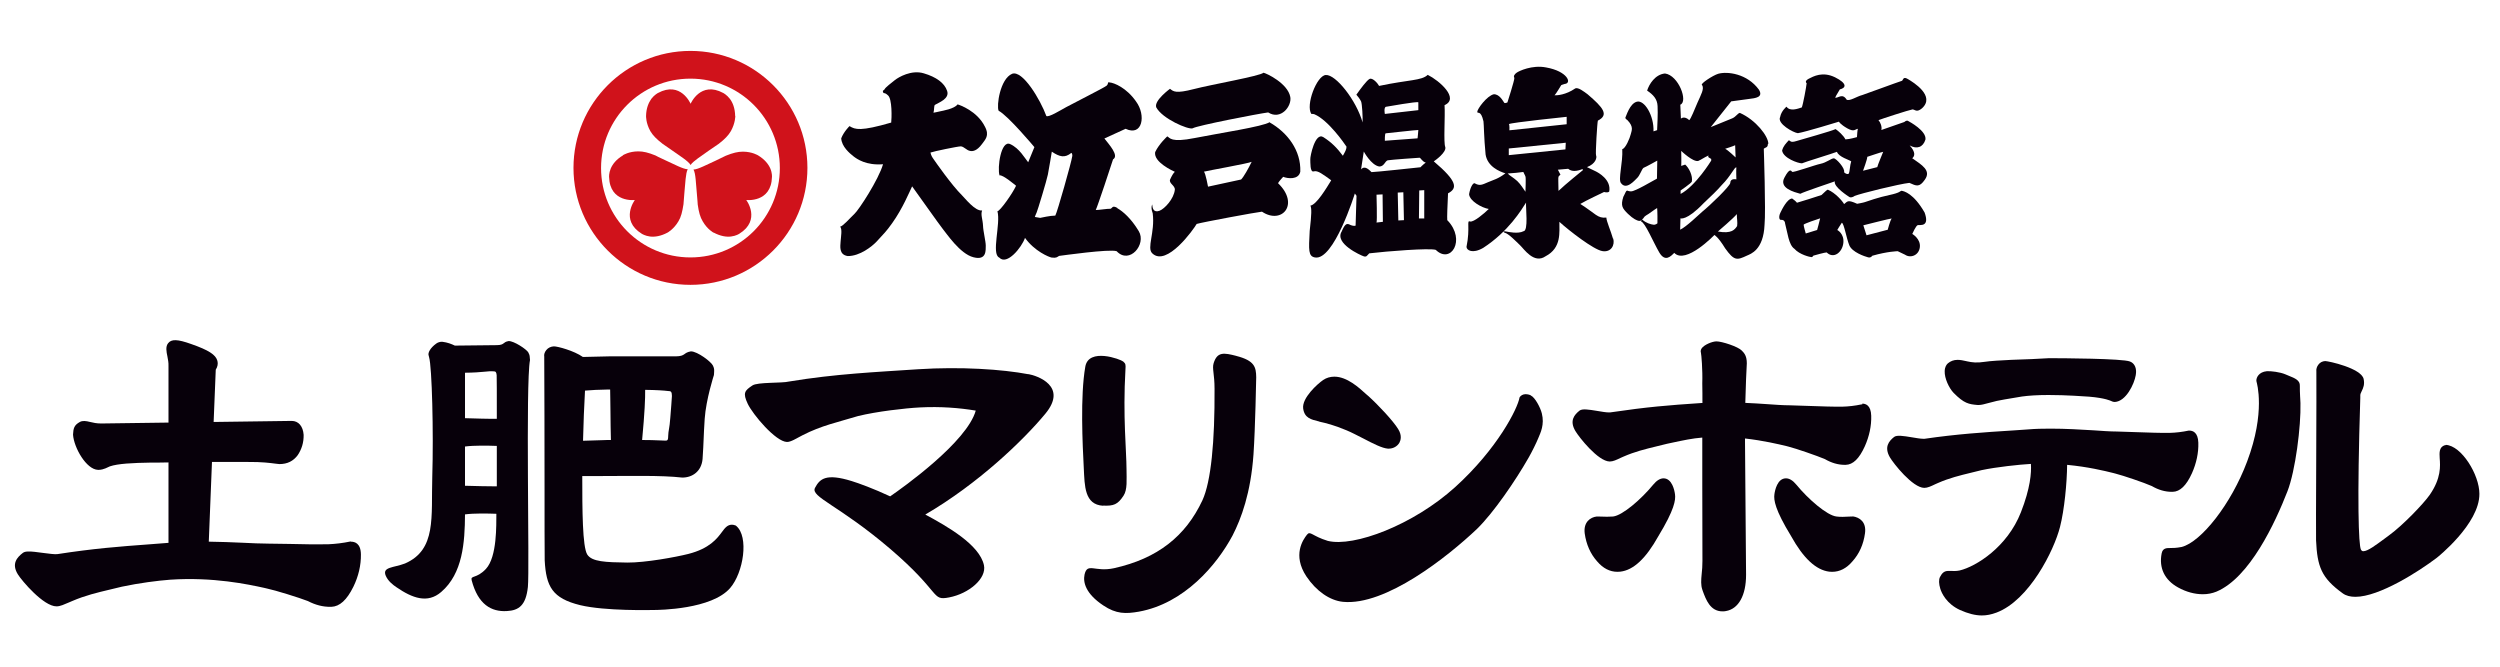<?xml version="1.0" encoding="UTF-8"?>
<svg id="_レイヤー_2" data-name="レイヤー 2" xmlns="http://www.w3.org/2000/svg" viewBox="0 0 165 44">
  <defs>
    <style>
      .cls-1 {
        fill: none;
      }

      .cls-1, .cls-2, .cls-3 {
        stroke-width: 0px;
      }

      .cls-2 {
        fill: #d0121b;
      }

      .cls-3 {
        fill: #07000a;
      }
    </style>
  </defs>
  <g id="logo">
    <g>
      <g>
        <path class="cls-3" d="M23.17,35.74s-.04,0-.05,0c-.48.1-.97.16-1.43.18h-.14c-.6.02-1.57,0-2.43-.02-.53-.01-1.03-.02-1.39-.02-.5,0-1.11-.03-1.75-.06-.68-.03-1.42-.06-2.2-.07l.21-5.26c1.04,0,1.96,0,2.16,0h.24c.89-.01,1.47.07,1.78.11.13.02.21.03.27.03.53,0,.92-.2,1.21-.59.26-.39.4-.83.39-1.34-.04-.57-.34-.92-.79-.92l-5.15.07.14-3.45c.12-.19.16-.39.11-.58-.11-.41-.58-.71-1.72-1.11-.92-.33-1.32-.34-1.54-.05-.17.22-.11.54-.04.87.04.2.08.42.07.63v3.73s-4.44.06-4.44.06c-.3,0-.53-.05-.73-.1-.28-.07-.5-.1-.68,0-.38.21-.43.42-.45.84.06.86.88,2.3,1.65,2.32h.01s.01,0,.02,0h0c.11,0,.3,0,.75-.23.53-.18,1.48-.23,2.75-.25h.5c.09,0,.32,0,.62-.01v5.31s-.02,0-.03,0l-1.16.09c-2.17.16-3.72.28-6.13.65-.16.03-.58-.03-.98-.08-.37-.05-.72-.1-.96-.09-.16,0-.27.03-.35.09-.38.29-.77.71-.33,1.42.27.43,1.69,2.11,2.55,2.11.25,0,.51-.13.82-.26l.21-.09c.86-.37,1.66-.56,2.5-.76.26-.06.52-.13.79-.19,1.13-.24,2.37-.4,3.18-.46,2.84-.19,5.16.31,6.21.54l.17.04c.54.11,2.15.61,2.71.83.5.26,1,.39,1.51.38,0,0,.04,0,.04,0,.55-.02,1.02-.45,1.45-1.32.34-.69.51-1.43.5-2.14-.01-.74-.41-.84-.66-.84Z"/>
        <path class="cls-3" d="M122.91,26.69s-.03,0-.05,0h0c-.43.09-.85.14-1.26.15-.51.01-1.45-.02-2.26-.05-.47-.02-.91-.03-1.22-.04-.44,0-.98-.04-1.54-.08-.44-.03-.9-.06-1.39-.08.01-.5.03-1.02.05-1.56l.05-1.05c0-.48-.16-.67-.33-.84-.24-.26-1.31-.61-1.68-.61-.3.01-.81.23-.97.46-.08.12-.07.23-.05.28.03.13.12,1.12.09,2.03.01.44.01.87.01,1.3-.02,0-.05,0-.08,0-2.22.15-3.5.25-6.02.62,0,0-.03,0-.08,0-.18,0-.48-.05-.77-.1-.55-.09-.98-.16-1.16-.02-.34.27-.68.66-.28,1.34.24.41,1.5,2.01,2.27,2.02.22,0,.45-.11.72-.24l.18-.08c.75-.33,1.45-.5,2.19-.68.23-.06.46-.11.69-.17l.33-.07c.75-.16,1.35-.29,2-.34,0,.1,0,.21,0,.31,0,1,0,1.83,0,2.77,0,1.25.01,2.71.01,5.06,0,.33-.02.61-.05.86-.04.41-.06.74.04,1.03l.03.09c.21.57.49,1.35,1.3,1.35.07,0,.15,0,.23-.02.83-.14,1.33-1.03,1.33-2.39l-.07-8.76v-.24c1.22.14,2.18.37,2.73.5l.15.04c.48.12,1.9.61,2.39.82.43.25.87.38,1.31.38h.06c.49-.01.9-.41,1.27-1.23.29-.65.44-1.34.42-2.01-.02-.7-.37-.8-.59-.8Z"/>
        <path class="cls-3" d="M109.8,31.57c-.23,0-.46.14-.69.42-.78.95-2.02,2.03-2.65,2.1-.21.02-.52.02-.99,0h-.09c-.42.05-.88.37-.79,1.11.1.73.38,1.36.82,1.85.39.46.84.69,1.34.69.06,0,.12,0,.19-.01.87-.1,1.69-.87,2.51-2.34,1.07-1.76,1.15-2.4,1.1-2.76-.03-.25-.19-1.06-.76-1.06Z"/>
        <path class="cls-3" d="M122.26,34.09h-.08c-.43.03-.76.03-.97,0-.63-.07-1.87-1.15-2.65-2.1-.23-.28-.46-.42-.69-.42-.57,0-.73.81-.76,1.06-.05.36.03,1,1.1,2.75.82,1.48,1.65,2.24,2.52,2.35.06,0,.13.01.19.01.5,0,.95-.23,1.34-.69.45-.5.73-1.12.83-1.86.1-.74-.36-1.05-.81-1.11Z"/>
        <path class="cls-3" d="M48.54,34.68c-.08-.03-.15-.05-.23-.05-.3,0-.47.22-.66.48-.32.43-.81,1.09-2.22,1.45-.83.21-2.85.58-4.03.57-1.43-.02-2.33-.05-2.64-.53-.32-.51-.33-2.95-.33-5.18.25,0,.56,0,1.01,0,2.04,0,4.2-.06,5.59.1.68,0,1.27-.42,1.34-1.23.08-1.17.06-1.44.14-2.65.09-1.29.61-2.89.61-2.89.02-.32.04-.39-.06-.61-.11-.26-1.03-.95-1.46-.95-.52.09-.33.32-1,.33h-4.41s-1.72.04-1.72.04c-.6-.42-1.67-.7-1.91-.7h0c-.2.01-.38.09-.5.24-.11.13-.17.3-.14.44.01.14.02,7.34.02,8.79,0,1.44,0,4.44.01,4.65.09,1.74.51,2.51,2.34,2.96,1.66.4,4.72.32,4.83.32.39,0,3.85-.04,5.07-1.45.88-1.02,1.25-3.39.4-4.1-.02-.02-.04-.03-.07-.04ZM44.35,26.09c-.02.39-.06.84-.11,1.48-.05.73-.13.82-.14,1.22,0,.38-.1.28-.47.28-.41-.02-.82-.03-1.25-.03.17-1.8.21-2.78.2-3.31.76.01,1.21.04,1.54.08.13,0,.23.02.22.3ZM40.27,25.71c0,.34.02.83.02,1.42,0,.7.02,1.43.03,1.91-.18,0-.36,0-.53.01-.56.02-.97.03-1.31.04.03-1.15.07-2.29.13-3.31.45-.04.9-.06,1.47-.07.06,0,.13,0,.19,0Z"/>
        <path class="cls-3" d="M151.81,26.23c-.01-.28-.03-.59-.02-.76.02-.37-.33-.51-.73-.67-.08-.03-.16-.06-.24-.1-.33-.14-.94-.22-1.21-.2-.53.05-.69.42-.69.61,0,.03,0,.05.01.08.02.08.61,2.01-.62,5.27-1.06,2.83-3.04,5.31-4.32,5.64-.36.07-.59.07-.77.07-.22,0-.48,0-.55.35-.19.96.19,1.76,1.08,2.25.54.3,1.1.45,1.64.45.32,0,.62-.06.89-.17,2.2-.92,3.88-4.54,4.69-6.62.53-1.36.9-4.3.86-5.83,0-.11-.01-.25-.02-.39Z"/>
        <path class="cls-3" d="M161.44,29.38s-.05,0-.07,0c-.4.12-.37.51-.35.86.04.52.1,1.32-.65,2.41-.43.62-1.83,2.06-2.69,2.68l-.31.23c-.57.42-1.1.82-1.39.82-.06,0-.11-.02-.16-.11-.15-.31-.26-3.11-.04-10.02v-.16c0-.1.05-.18.1-.29.09-.19.2-.42.12-.79-.16-.71-2.32-1.18-2.54-1.18h0c-.18.01-.34.09-.45.24-.1.13-.15.3-.13.44.01.18,0,3.22-.01,5.91-.01,2.58-.02,5.02-.01,5.24.08,1.74.35,2.48,1.76,3.5.22.16.5.23.84.23,1.57,0,4.19-1.68,5.36-2.57.03-.02,2.84-2.25,2.82-4.23,0-1.26-1.18-3.18-2.22-3.23Z"/>
        <path class="cls-3" d="M143.4,32.46c.48-.01.9-.41,1.27-1.23.29-.65.44-1.34.42-2.01-.02-.69-.37-.8-.59-.8h0s-.04,0-.05,0c-.43.09-.85.14-1.26.15-.51.01-1.45-.02-2.26-.05-.47-.02-.91-.03-1.22-.04-.44,0-.98-.04-1.55-.08-.85-.05-1.82-.11-2.83-.11-.52,0-1,.01-1.46.05l-1.02.07c-1.91.12-3.71.24-5.83.55,0,0-.03,0-.08,0-.18,0-.48-.05-.77-.1-.55-.09-.98-.16-1.16-.02-.34.27-.67.66-.28,1.34.24.41,1.5,2.01,2.27,2.02.22,0,.45-.11.72-.24l.18-.08c.75-.33,1.45-.5,2.19-.68.23-.06.46-.11.69-.17.99-.21,2.51-.37,3.23-.41.01,0,.02,0,.03,0,.04.58-.04,1.61-.66,3.19-.9,2.3-2.96,3.58-4.04,3.84-.23.05-.46.04-.61.03-.05,0-.1,0-.14,0-.28,0-.42.15-.55.4-.09.17-.08.46.02.78.09.29.41.99,1.3,1.4.54.24,1.01.36,1.44.36.32,0,.62-.06.97-.19,2.15-.81,3.79-4.08,4.19-5.65.29-1.13.46-2.92.47-4.1,1.37.13,2.45.39,3.05.54l.15.04c.48.12,1.9.6,2.39.82.43.25.87.38,1.31.38h.06Z"/>
        <path class="cls-3" d="M130.53,26.73s.05,0,.06,0c.19,0,.39-.06.65-.13l.55-.14s0,0,0,0c.16-.03.64-.13,1.66-.29.43-.06,1.02-.1,1.75-.1,1.2,0,2.35.09,2.68.11,1.08.09,1.44.28,1.44.28.06.03.15.07.26.07h0c.73-.04,1.28-1.17,1.38-1.77.02-.11.02-.2.02-.28-.02-.43-.29-.58-.4-.62-.48-.2-4.53-.22-5.35-.22l-1.14.06c-.1,0-2.42.07-3.1.18-.51.08-.84.04-1.15-.03l-.09-.02c-.18-.04-.36-.08-.55-.08-.25,0-.46.08-.64.23-.09.08-.2.23-.21.51-.02.48.29,1.13.59,1.44.69.7,1,.75,1.59.8ZM130.58,26.49h0s0,0,0,0h0Z"/>
        <path class="cls-3" d="M101.03,26.09c-.54-.23-.74.14-.74.14-.12.73-1.46,3.39-4.24,5.91-2.78,2.52-6.7,3.98-8.41,3.56-1.05-.32-1.16-.69-1.38-.41-.26.33-.97,1.34-.04,2.75.65.97,1.54,1.59,2.41,1.68,2.82.28,6.92-2.98,8.85-4.81,1.08-1.05,2.54-3.18,3.4-4.69.21-.36.53-1.01.65-1.31.14-.34.42-.88.23-1.63-.09-.37-.45-1.06-.73-1.18Z"/>
        <path class="cls-3" d="M87.08,27.83c.41.09.96.22,1.79.57.34.14.73.35,1.11.54.67.35,1.24.64,1.62.67h.06c.29,0,.56-.15.7-.39.08-.15.19-.47-.08-.9-.32-.53-1.33-1.61-1.98-2.19l-.14-.12c-.47-.43-1.26-1.15-2.09-1.15-.27,0-.52.07-.74.22-.37.25-1.42,1.19-1.32,1.89.09.62.52.72,1.06.85Z"/>
        <path class="cls-3" d="M81.6,23.49c-.82-.21-1.26-.29-1.5.48-.11.36.06.71.06,1.69.02,3.48-.23,6.12-.8,7.36-1.11,2.37-2.96,3.84-5.83,4.48-1.28.28-1.76-.4-1.95.42-.11.52.08,1.27,1.24,2.04.85.57,1.48.56,2.34.41,3-.54,5.15-3.08,6.19-5.03.57-1.11,1.2-2.8,1.38-5.35.12-1.74.18-5.09.18-5.09-.01-.67-.1-1.1-1.32-1.41Z"/>
        <path class="cls-3" d="M72.81,33.37c.69.03.96-.07,1.34-.65.27-.4.2-1.08.2-1.74,0-1.21-.25-3.48-.07-6.6.02-.29.02-.38-.15-.52-.17-.15-2.28-.93-2.5.34-.34,1.93-.18,5.17-.1,6.71.06,1.16.04,2.4,1.28,2.47Z"/>
        <path class="cls-3" d="M67.88,24.7c-1.74-.33-4.48-.51-7.28-.33-2.81.19-5.43.3-8.52.81-.46.12-2.09.03-2.42.26-.51.34-.65.49-.31,1.21.33.7,1.84,2.5,2.59,2.52.27,0,.61-.23,1.02-.44,1.26-.65,2.36-.87,3.67-1.27,1.22-.3,3.1-.52,4.09-.57,1.36-.07,2.6.03,3.68.21-.58,2.07-4.79,5.07-5.65,5.66-1.09-.51-2.08-.87-2.54-1.01-1.68-.52-2.1-.16-2.42.45-.31.6,1.57,1.13,4.97,4.03,3.42,2.93,2.68,3.43,3.88,3.2,1.31-.25,2.49-1.25,2.3-2.13-.29-1.35-2.42-2.56-3.87-3.34,3.5-2.04,6.48-4.91,7.92-6.65,1.52-1.83-.55-2.52-1.12-2.62Z"/>
        <path class="cls-3" d="M34.87,23.26c-.12-.21-.95-.76-1.3-.75-.41.07-.24.26-.78.27l-2.77.03c-.23-.11-.49-.21-.81-.25-.16-.02-.33.05-.41.11-.42.3-.57.63-.51.79.01.03.03.1.03.12.19.62.3,4.97.21,7.88-.08,2.66.29,4.82-1.8,5.73-.76.29-1.52.22-1.27.81.15.35.47.6.71.76,1.05.72,2.05,1.09,2.95.31,1.42-1.22,1.56-3.27,1.57-5.12.6-.08,1.48-.06,2.07-.04-.01.71.06,2.83-.69,3.64-.63.67-1.03.4-.94.75.42,1.6,1.3,2.09,2.32,2.03.79-.04,1.26-.37,1.39-1.59.12-1.14-.16-13.41.14-14.98-.02-.25-.01-.31-.11-.49ZM32.59,24.51c.11,0,.17.03.19.25.01.12.01,1.35.01,2.88-.48.01-1.48-.02-2.1-.04,0-.92,0-1.72,0-2.07,0-.31,0-.65,0-.93,1.19-.01,1.52-.13,1.9-.09ZM30.69,32.07c0-.22,0-.48,0-.75,0-.44,0-1.11,0-1.85.61-.08,1.51-.06,2.1-.04,0,.96,0,1.9,0,2.67-.49,0-1.48-.02-2.09-.04Z"/>
      </g>
      <g>
        <g>
          <path class="cls-2" d="M45.57,3.36c-4.26,0-7.72,3.46-7.72,7.72s3.46,7.72,7.72,7.72,7.72-3.46,7.72-7.72-3.46-7.72-7.72-7.72ZM45.57,16.99c-3.26,0-5.9-2.64-5.9-5.9s2.64-5.9,5.9-5.9,5.9,2.64,5.9,5.9-2.64,5.9-5.9,5.9Z"/>
          <path class="cls-2" d="M48.52,7.65c-.01-.51-.16-.88-.35-1.13-.2-.26-.43-.38-.43-.38-1.51-.82-2.16.71-2.16.71,0,0-.65-1.53-2.16-.71,0,0-.23.12-.43.38-.18.25-.34.62-.35,1.13,0,0-.02.46.28,1,.17.29.41.53.81.84,0,0,.28.19.62.43.48.34,1.09.72,1.23.97h0c.15-.25.75-.62,1.23-.97.35-.24.63-.43.63-.43.4-.31.64-.56.8-.84.3-.54.29-1,.29-1Z"/>
          <path class="cls-2" d="M41.11,10.26c-.44.26-.68.58-.8.86-.13.31-.11.56-.11.56.05,1.72,1.7,1.52,1.7,1.52,0,0-1,1.33.46,2.23,0,0,.22.14.54.18.31.04.71-.02,1.16-.26,0,0,.41-.22.72-.75.17-.28.25-.61.33-1.12,0,0,.02-.33.06-.76.06-.59.08-1.3.22-1.55h0c-.29,0-.92-.34-1.45-.58-.39-.17-.68-.33-.68-.33-.47-.19-.8-.27-1.13-.27-.62,0-1.01.25-1.01.25Z"/>
          <path class="cls-2" d="M47.1,15.35c.45.24.85.3,1.15.26.33-.04.54-.18.54-.18,1.46-.9.47-2.23.46-2.23,0,0,1.65.2,1.7-1.52,0,0,.02-.26-.11-.56-.12-.28-.37-.6-.8-.86,0,0-.39-.25-1.01-.25-.33,0-.66.08-1.13.27,0,0-.3.15-.68.33-.54.24-1.16.58-1.45.58h0c.15.25.16.96.22,1.55.04.42.06.76.06.76.07.5.16.83.33,1.11.31.54.72.75.72.75Z"/>
        </g>
        <g>
          <path class="cls-3" d="M56.08,8.33c.36.22.71.35,2.74-.24.03-.24.08-1.6-.23-1.81-.25-.24-.27-.03-.32-.25-.02-.07.08-.06.12-.15.04-.1.45-.42.68-.6.23-.18,1.08-.69,1.9-.44.82.24,1.37.64,1.54,1.16.18.52-.56.77-.8.92-.08.05-.04.32-.1.52.16-.02.26-.06.43-.09.17-.04.94-.16,1.16-.46.15.04,1.29.44,1.8,1.46.33.61.02.86-.19,1.16-.34.46-.62.49-.79.45-.23-.04-.4-.29-.61-.3-.19,0-1.79.33-2,.41.06.23.1.28.21.44.11.16,1.18,1.7,1.87,2.38.18.17.87,1.07,1.33,1-.11.28.04.58.06,1.01.01.36.18,1.03.18,1.31-.01.28.08,1-.81.77-.89-.22-1.79-1.59-2.02-1.86-.22-.27-1.8-2.51-2.03-2.82-.18.37-.62,1.45-1.31,2.42-.42.59-.53.67-1.03,1.22-.3.32-1.11.97-1.91.96-.59-.09-.49-.64-.47-.96.02-.32.12-.82-.03-.98.19-.03.65-.57.94-.84.29-.26,1.6-2.27,1.89-3.28-1.11.09-1.72-.34-1.96-.53-.24-.19-.77-.63-.8-1.18.17-.44.54-.8.54-.8Z"/>
          <path class="cls-3" d="M73.74,13.72c-.35-.19-.31.02-.45.06-.15-.02-.79.09-.97.08.11-.21,1.02-2.95,1.14-3.34.42-.25-.27-.99-.57-1.38.22-.09,1.29-.6,1.4-.64,1.12.53,1.36-.9.69-1.8-.62-.9-1.45-1.24-1.75-1.26-.16-.05-.04.08-.2.22-.16.13-2.24,1.18-2.66,1.41-.42.23-1.14.68-1.31.59-.4-1.09-1.57-3.05-2.26-2.79-.8.34-1.04,2.13-.89,2.44.62.32,2.36,2.4,2.36,2.4,0,0-.31.77-.41,1-.22-.26-.57-.92-1.19-1.2-.61-.28-.86,1.58-.7,2.07.18-.09,1.09.68,1.09.68-.23.51-1.07,1.69-1.23,1.68.23.82-.42,2.83.12,3.06.5.54,1.48-.66,1.7-1.3.63.88,1.58,1.27,1.76,1.3.32.04.35-.03.49-.11.17-.02,3.33-.47,3.8-.31.84.9,1.98-.45,1.46-1.32-.51-.85-1.05-1.31-1.42-1.52ZM70.76,10.35c-.03.29-.98,3.66-1.11,3.88-.35,0-.88.13-1,.15-.15-.02-.3-.05-.35-.06,0,0,.07-.21.12-.3.05-.09.67-2.13.74-2.5.06-.29.26-1.51.26-1.51.52.35.86.43,1.29.08,0,0,.1.06.05.27Z"/>
          <g>
            <path class="cls-3" d="M77.22,5.86c.23.18.37.33,1.57.02,1.2-.31,4.37-.86,4.6-1.08.18.03,1.6.69,1.77,1.6.11.61-.63,1.55-1.46,1.02-.63.08-4.71.87-4.99,1.05-.28.1-2-.63-2.4-1.39-.15-.45.91-1.22.91-1.22Z"/>
            <path class="cls-3" d="M83.8,8.06c-.41.29-3.34.73-4.95,1.05-1.6.32-1.63-.02-1.81-.11,0,0-.54.49-.8,1.04-.11.66,1.15,1.23,1.3,1.3-.1.09-.19.24-.31.5-.11.26.33.4.31.68-.06.6-.67,1.26-1.01,1.39-.39.14-.47-.15-.48-.42-.07.13-.07.32.03.59.16,1.28-.41,2.28-.03,2.64.95.92,2.74-1.6,2.93-1.94.36-.11,3.97-.78,4.31-.81,1.31.88,2.51-.49,1.06-1.88.06-.12.34-.42.34-.42.29.12,1.02.21,1.13-.34.05-1.39-.83-2.57-2.02-3.25ZM81.9,11.85c-.34.08-2.17.47-2.17.47,0,0-.16-.88-.27-.99.26-.07,2.97-.55,3.15-.65-.2.42-.54,1.02-.7,1.17Z"/>
          </g>
          <path class="cls-3" d="M95.52,14.54c-.02-.19.01-.94.05-1.78.63-.33.63-.78-.94-2.11.12-.08.84-.6.76-.94-.13-.29,0-2.02-.05-2.77,1-.44-.34-1.62-1.11-2-.41.39-1.22.31-3.21.73-.1-.19-.44-.56-.63-.46-.19.1-.58.63-.87,1.04.07.07.24.29.31.44.07.15.12,1.09.1,1.39-.41-1.46-1.77-3.18-2.43-3.13-.6.04-1.34,2-.95,2.57,0,0,.12-.01.2.02.92.39,1.98,1.93,2.12,2.14,0,.18-.1.35-.24.6-.39-.52-.74-.88-1.29-1.23-.55-.35-.88,1.3-.86,1.47.01.18-.03.88.23.79.26-.08.61.2,1.15.59-.31.51-.97,1.61-1.37,1.67.08.2.08.53-.05,1.67-.07,1.28-.09,1.67.34,1.75,1.25.25,2.64-4.22,2.64-4.22l.11.15c0,.19-.06,1.75-.06,1.97-.13.05-.33-.03-.42-.08-.17-.07-.29-.03-.5.47-.49.79,1.26,1.57,1.44,1.63.21.08.24-.06.38-.19,1.18-.14,3.98-.36,4.39-.23.99.97,2.01-.65.78-1.94ZM91.46,7.05c.19-.03,2.03-.36,2.15-.3v.52c-.15.02-2.21.25-2.21.25,0,0-.08-.4.06-.47ZM93.61,8.58c0,.08-.05.55-.05.55l-2.16.16s-.01-.45.05-.49c.13-.01,2.07-.23,2.16-.22ZM90.85,14.69c.05-.12,0-1.84,0-1.84l.4-.02.02,1.81-.43.05ZM92.29,14.54l-.04-1.83.37-.02.04,1.84-.37.02ZM93.99,14.42h-.34l.02-1.85.33-.02v1.88ZM93.74,11.04s-3.06.33-3.22.32c-.15-.14-.44-.47-.69-.18l.18-1.18s.48.9,1.02.99c.33,0,.37-.35.56-.41.24-.04,2.03-.17,2.1-.17s.19.27.41.32c-.2.15-.36.32-.36.32Z"/>
          <path class="cls-3" d="M106.46,15.76c-.14-.5-.44-1.17-.44-1.4-.59.06-.68-.24-1.72-.9.32-.2,1.57-.79,1.57-.79,0,0,.23.08.34-.03.14-.78-.71-1.25-.93-1.35-.22-.1-.36-.17-.54-.26.58-.22.67-.63.6-.78-.05-.09.08-2.2.12-2.29.75-.38.35-.86-.68-1.74-.22-.16-.63-.49-.82-.38-.61.42-1.19.46-1.36.45.09-.08.44-.67.44-.67,0,0,.14-.06.23-.08.5-.04.19-.84-1.23-1.09-.92-.18-1.79.24-1.93.34-.15.1-.24.24-.16.35.01.16-.46,1.62-.46,1.62,0,0-.17.08-.21.02-.09-.12-.31-.57-.69-.56-.45.1-1.09.97-1.09,1.16.01.17.23-.17.41.63.03.22.03,1.06.14,2.19.13.8.92,1.12,1.31,1.24-.51.38-.77.42-1.14.58-.4.17-.55.27-.9.07-.12-.01-.29.3-.36.73.04.45.85.9,1.3.97-.34.33-.98.87-1.23.83-.26-.12.02.4-.24,1.67,0,.22.39.48,1.1.07,1.67-1.08,2.54-2.53,2.83-2.99-.03.33.17,1.87-.17,1.89-.35.19-1.02.04-1.13.02-.11-.03-.28-.02-.11.08.23.03.8.62,1.01.82.25.23.92,1.27,1.69.73,1.07-.56.9-1.6.91-2.27.65.59,2.25,1.83,2.83,1.93.58.1.85-.39.72-.84ZM103.4,7.71v.49s-3.78.4-3.78.4c0,0,.02-.33-.03-.41.13-.1,3.81-.48,3.81-.48ZM100.69,12.67c-.15-.21-.32-.5-.55-.72-.25-.23-.54-.38-.63-.5.26-.01.86-.07,1.03-.1.03.09.1.18.14.3.04.12,0,.84,0,1.01ZM99.58,10.23v-.43l3.76-.38-.02.44-3.74.38ZM102.86,12.59c0-.43-.03-.86,0-.92.02-.06.13-.14.13-.14l-.17-.33c.22-.01.57-.06.68-.06.24.21.59.16.94.02.04.04.03.07.03.07,0,0-1.19.96-1.6,1.36Z"/>
          <path class="cls-3" d="M116.71,9.49c0-.5-.82-1.57-1.88-2.04-.15.03-.26.26-.5.36-.24.1-1.42.58-1.42.58l1.35-1.7s.78-.11,1.18-.16c.4-.05.96-.1.65-.61-.78-1.07-2.09-1.22-2.69-1.05-.34.1-1.21.67-1.07.74.18.23-.08.67-.29,1.15-.21.49-.44,1.08-.55,1.17-.33-.31-.55-.1-.55-.1l-.04-.92c.53-.2-.11-1.94-1.01-2.06-.65.06-1.05.71-1.18,1.13.4.27.67.55.69,1.02.03.51-.02,1.33-.03,1.59l-.24.08c.04-1.05-.6-2.08-1.09-1.96-.48.12-.71.96-.76,1.04,0,0-.05.07.13.18.44.45.27.7.22.93-.05.23-.35.96-.56.98.05.9-.29,2.03-.08,2.25.35.48.9-.19,1.07-.35.17-.16.3-.58.41-.66.16-.06.91-.48.91-.48l-.02,1.19c-.3.16-1.44.84-1.7.84-.12.01-.26-.05-.26-.05-.1.01-.11.14-.26.41-.19.6-.06.76.3,1.12.36.35.61.45.73.47.12.02.17-.06.17-.06l-.03.1c.26.05.81,1.37,1.2,2.04.39.66.76.26.99.03.76.79,2.65-1.18,2.65-1.18,0,0,.24.11.71.88.6.84.78.79,1.44.48.24-.11,1.09-.36,1.16-2.04.09-.87-.05-5.01-.05-5.01.1-.1.27-.06.27-.32ZM109.39,14.74s-.12.11-.26.09c-.15-.01-.52-.12-.73-.33-.05-.03,0-.04,0-.04.09-.04.08-.15.24-.24.22-.12.49-.35.73-.49.02.09.03.98.02,1.01ZM114.52,9.58l.03.81s-.52-.5-.69-.57c0,0,.57-.18.67-.24ZM110.91,12.58s.7-.48.75-.59c.08-.39-.2-.93-.44-1.13,0,0-.08.04-.26.09.02-.15,0-.99,0-.99,0,0,.79.76,1.13.66.24-.11.32-.19.67-.36l-.02.1s.13.1.2.13v.11s-1.02,1.67-2.02,2.2v-.23ZM112.33,13.99c-.19.16-1.04.99-1.44,1.17l.02-.75s.4.18,1.52-.99c.55-.52.86-.81,1.2-1.2.63-.63.84-1.21.97-1.17-.02.13,0,.79,0,.79,0,0-.4-.1-.4.23-.03.23-1.34,1.49-1.86,1.91ZM114.65,14.92c-.16.24-.37.52-1.27.36,0,0,1.07-.91,1.25-1.15,0,.32.06.53.02.79Z"/>
          <g>
            <path class="cls-3" d="M126.19,10.46c.19-.15.26-.4-.15-.86.47.26.88.13,1.04-.39.08-.57-1.04-1.17-1.15-1.23-.11-.06-.24.07-.24.07l-1.52.53c.05-.21-.05-.49-.19-.65.19-.08,2.01-.67,2.25-.71.18.02.27.22.62-.07.91-.82-.59-1.73-.91-1.92-.32-.2-.31,0-.4.1-.32.1-2.48.9-2.62.94-.39.1-.83.42-1.04.31-.28-.45-.54-.1-.76-.13.03-.08.07-.15.31-.55.42-.1.5-.39-.32-.8-.83-.4-1.42-.06-1.74.1-.31.17-.13.29-.13.29-.02.23-.24,1.41-.32,1.6-.25.08-.78.29-1.01-.05,0,0-.34.27-.42.68-.22.44.88,1.04,1.17,1.07.5-.08,2.71-.76,2.71-.76,0,0,.08.17.55.44.47.26.5.06.7.03-.03.08-.05.39-.06.55-.11.02-.42.13-.76.15-.13-.26-.47-.56-.65-.68-.26.13-2.19.67-2.59.79-.41.13-.39-.03-.5-.05-.18.2-.37.38-.44.68.08.5,1.05.84,1.31.84.16-.08,2.04-.65,2.31-.76.11.34.84.54.94.63-.08.23-.1.7-.15.79-.05.1-.26.02-.32-.08.08-.25-.52-.91-.68-.91s-.48.28-.87.36c-.39.08-1.81.6-1.88.53-.06-.06-.15-.29-.5.37-.4.71.65.97,1.04,1.08.23-.13,2.06-.74,2.28-.82-.11.36.94,1.02.94,1.02.1.08.26.02.37-.06.39-.16,2.94-.79,3.61-.86.47.21.66.31,1.02-.21.44-.61-.2-.97-.82-1.41ZM123.9,11.03c-.18.04-.94.24-.94.24,0,0,.29-.78.28-.92.11-.03.9-.31,1.05-.33-.06.16-.36.86-.39,1.01Z"/>
            <path class="cls-3" d="M127.02,14.02c-.72-1.25-1.35-1.41-1.53-1.43-.08.02-.08.13-.78.28-.69.14-1.52.43-1.63.47-.11.04-.51.11-.51.11-.62-.28-.62-.17-.86.02-.1-.19-.57-.74-1.07-.95-.07,0-.23.18-.42.35-.21.07-1.51.49-1.62.51-.08-.11-.28-.25-.32-.28-.33.02-.67.72-.78.95-.11.23-.08.46.03.46.05,0,.27-.03.29.26.15.54.23,1.4.61,1.65.34.39,1.04.55,1.13.55s.07-.07.13-.1c.06-.02.79-.22.87-.21.46.45,1.03,0,1.1-.62.07-.62-.4-.86-.4-.86,0,0,.2-.34.3-.48.15.06.3,1.01.49,1.48.18.47,1.04.75,1.23.8.18.05.24-.04.29-.1,1.01-.29,1.68-.3,1.68-.3,0,0,.18.09.48.23.36.25.92.05.98-.5.06-.55-.5-.87-.5-.87,0,0,.24-.55.36-.58.12-.04.83.17.44-.87ZM119.93,15.18l-.75.23s-.15-.52-.14-.58c.01-.06.97-.39,1.09-.42-.03.16-.2.77-.2.77ZM124.6,15.16l-1.41.37-.21-.66s1.81-.46,1.87-.45c-.11.16-.26.74-.26.74Z"/>
          </g>
        </g>
      </g>
    </g>
  </g>
  <g id="_枠線" data-name="枠線">
    <rect class="cls-1" width="165" height="44"/>
  </g>
</svg>